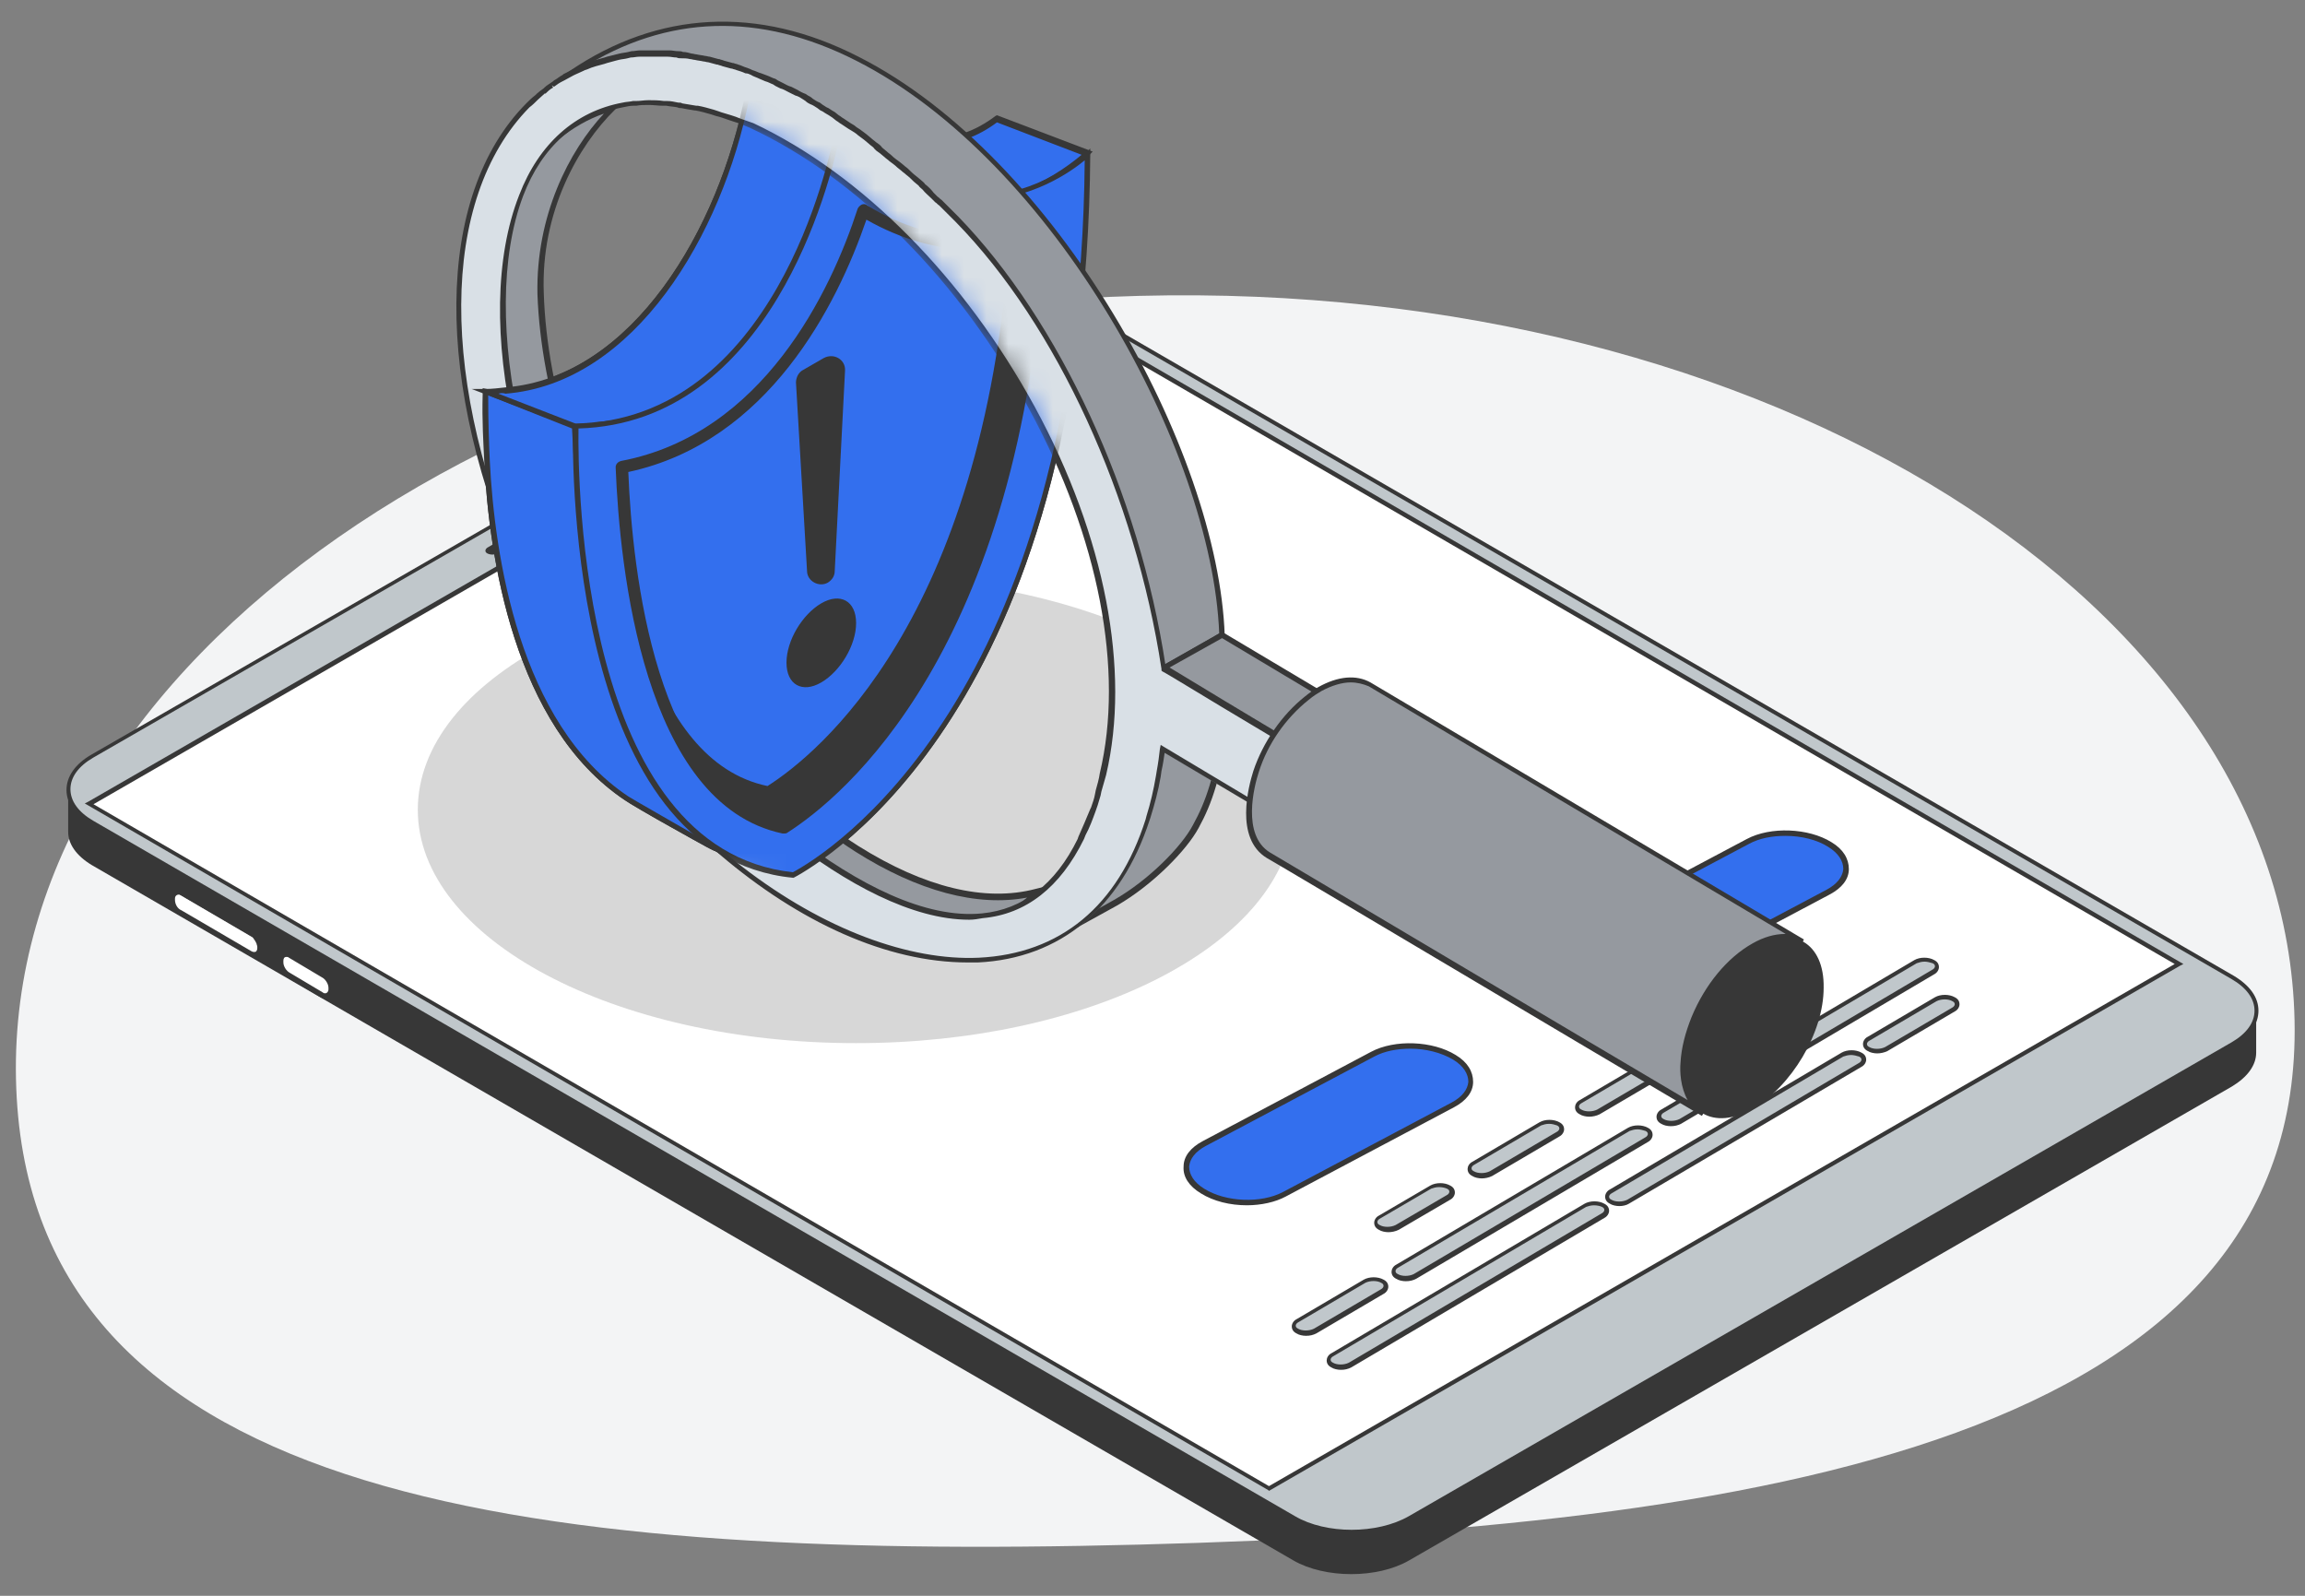 <svg width="104" height="72" viewBox="0 0 104 72" fill="none" xmlns="http://www.w3.org/2000/svg">
<rect x="0" y="0" width="104" height="72" fill="#808080" stroke="none"/>
<path d="M103.529 46.046C103.927 64.831 79.79 68.963 51.4 69.691C23.011 70.418 1.119 67.465 0.721 48.679C0.323 29.894 23.014 14.077 51.404 13.349C79.794 12.622 103.131 27.261 103.529 46.046Z" fill="#F3F4F5"/>
<path d="M101.797 45.602C101.797 46.137 101.44 46.708 100.691 47.136L63.572 68.515C62.109 69.336 59.789 69.336 58.361 68.515L4.147 37.143C3.433 36.715 3.076 36.179 3.076 35.644V37.535C3.076 38.071 3.433 38.606 4.147 39.035L58.361 70.407C59.789 71.228 62.145 71.228 63.572 70.407L100.691 49.028C101.405 48.6 101.797 48.064 101.797 47.493V45.602Z" fill="#373737"/>
<path d="M100.724 44.102L46.51 12.73C45.082 11.873 42.726 11.873 41.299 12.73L4.18 34.109C2.717 34.93 2.717 36.286 4.144 37.143L58.359 68.515C59.787 69.372 62.142 69.372 63.57 68.515L100.689 47.136C102.152 46.315 102.188 44.959 100.724 44.102Z" fill="#C0C7CB"/>
<path d="M60.998 69.228C60.034 69.228 59.071 69.014 58.321 68.586L4.106 37.214C3.393 36.785 3 36.25 3 35.643C3 35.036 3.393 34.465 4.142 34.037L41.261 12.658C42.724 11.802 45.115 11.802 46.579 12.658L100.794 44.031C101.507 44.459 101.9 44.994 101.9 45.601C101.9 46.208 101.507 46.779 100.758 47.207L63.639 68.586C62.925 69.014 61.962 69.228 60.998 69.228ZM43.902 12.194C42.974 12.194 42.046 12.408 41.332 12.801L4.213 34.18C3.535 34.572 3.178 35.072 3.178 35.607C3.178 36.143 3.535 36.642 4.213 37.035L58.428 68.407C59.82 69.228 62.14 69.228 63.568 68.407L100.686 47.029C101.365 46.636 101.722 46.136 101.722 45.601C101.722 45.066 101.365 44.566 100.686 44.173L46.472 12.801C45.758 12.408 44.83 12.194 43.902 12.194Z" fill="#373737"/>
<path d="M98.335 43.496L57.255 67.159L4.004 36.286L45.084 12.623L98.335 43.496Z" fill="white"/>
<path d="M57.255 67.266L57.219 67.23L3.825 36.25L3.968 36.179L45.084 12.48L45.12 12.516L98.514 43.495L98.371 43.567L57.255 67.266ZM4.218 36.286L57.255 67.052L98.121 43.495L45.084 12.73L4.218 36.286Z" fill="#373737"/>
<path d="M26.882 21.867L22.028 24.686C21.885 24.758 21.849 24.901 21.992 24.972C22.135 25.043 22.349 25.043 22.492 24.936L27.346 22.117C27.489 22.045 27.524 21.902 27.382 21.831C27.274 21.795 27.025 21.795 26.882 21.867Z" fill="#373737"/>
<path d="M11.357 42.247L8.181 40.391C8.038 40.319 7.895 40.391 7.895 40.534V40.605C7.895 40.783 8.002 40.998 8.181 41.069L11.357 42.925C11.5 42.996 11.643 42.925 11.643 42.782V42.711C11.643 42.532 11.5 42.318 11.357 42.247Z" fill="white"/>
<path d="M11.787 42.461C11.751 42.389 11.751 42.354 11.68 42.282C11.644 42.211 11.573 42.175 11.537 42.14L8.361 40.284C8.289 40.248 8.218 40.248 8.182 40.248L7.968 40.355C8.004 40.319 8.075 40.319 8.147 40.391L11.323 42.247C11.395 42.282 11.43 42.318 11.466 42.389C11.502 42.425 11.537 42.497 11.573 42.568C11.573 42.604 11.609 42.675 11.609 42.711V42.782C11.609 42.853 11.573 42.925 11.537 42.961L11.751 42.853C11.787 42.818 11.823 42.746 11.823 42.675V42.604C11.823 42.532 11.823 42.497 11.787 42.461Z" fill="#373737"/>
<path d="M14.926 44.102C14.89 44.031 14.819 43.995 14.784 43.96L13.284 43.067C13.213 43.032 13.142 43.032 13.106 43.032L12.892 43.139C12.928 43.103 12.999 43.103 13.07 43.175L14.569 44.067C14.641 44.102 14.676 44.138 14.712 44.209C14.748 44.245 14.784 44.317 14.819 44.388C14.819 44.424 14.855 44.495 14.855 44.531V44.602C14.855 44.673 14.819 44.745 14.784 44.781L14.998 44.673C15.033 44.638 15.069 44.566 15.069 44.495V44.424C15.069 44.388 15.069 44.317 15.033 44.281C14.998 44.245 14.962 44.174 14.926 44.102Z" fill="#373737"/>
<path d="M14.677 44.923C14.605 44.923 14.57 44.923 14.498 44.888L12.999 43.995C12.821 43.888 12.678 43.638 12.678 43.46V43.389C12.678 43.174 12.785 43.103 12.928 43.103C12.999 43.103 13.035 43.103 13.107 43.139L14.605 44.031C14.784 44.138 14.927 44.388 14.927 44.566V44.638C14.927 44.852 14.82 44.923 14.677 44.923Z" fill="white"/>
<path d="M12.928 43.175C12.964 43.175 13 43.175 13.036 43.21L14.534 44.102C14.677 44.174 14.82 44.388 14.82 44.566V44.638C14.82 44.745 14.749 44.816 14.677 44.816C14.642 44.816 14.606 44.816 14.57 44.781L13.071 43.888C12.928 43.817 12.786 43.603 12.786 43.424V43.353C12.786 43.246 12.821 43.175 12.928 43.175ZM12.928 42.996C12.75 42.996 12.607 43.139 12.607 43.389V43.46C12.607 43.71 12.75 43.96 12.964 44.102L14.463 44.995C14.534 45.031 14.606 45.066 14.677 45.066C14.891 45.066 14.998 44.923 14.998 44.674V44.602C14.998 44.352 14.856 44.102 14.642 43.96L13.143 43.068C13.071 42.996 13 42.996 12.928 42.996Z" fill="#373737"/>
<path opacity="0.2" d="M38.624 26.007C49.545 26.007 58.397 30.718 58.397 36.536C58.397 36.75 58.361 36.929 58.325 37.143C57.718 42.675 49.153 47.065 38.624 47.065C27.702 47.065 18.851 42.354 18.851 36.536C18.851 30.683 27.702 26.007 38.624 26.007Z" fill="#373737"/>
<path d="M74.278 51.455L63.821 57.629C63.607 57.772 63.25 57.772 63.036 57.629C62.822 57.486 62.822 57.272 63.036 57.165L73.493 50.991C73.707 50.848 74.064 50.848 74.278 50.991C74.492 51.098 74.492 51.312 74.278 51.455Z" fill="#C0C7CB"/>
<path d="M63.428 57.807C63.286 57.807 63.107 57.772 63 57.7C62.857 57.629 62.786 57.522 62.786 57.379C62.786 57.272 62.857 57.129 63 57.058L73.458 50.883C73.707 50.741 74.1 50.741 74.35 50.883C74.493 50.955 74.564 51.062 74.564 51.205C74.564 51.312 74.493 51.455 74.35 51.526L63.892 57.7C63.75 57.772 63.607 57.807 63.428 57.807ZM73.886 50.955C73.743 50.955 73.636 50.99 73.529 51.026L63.072 57.201C63 57.236 62.965 57.308 62.965 57.343C62.965 57.415 63 57.451 63.072 57.486C63.25 57.593 63.571 57.593 63.785 57.486L74.243 51.312C74.314 51.276 74.35 51.205 74.35 51.169C74.35 51.098 74.314 51.062 74.243 51.026C74.136 50.99 73.993 50.955 73.886 50.955Z" fill="#373737"/>
<path d="M58.536 59.592L61.57 57.808C61.784 57.665 62.141 57.665 62.355 57.808C62.57 57.95 62.57 58.165 62.355 58.272L59.322 60.056C59.108 60.199 58.751 60.199 58.536 60.056C58.322 59.949 58.322 59.735 58.536 59.592Z" fill="#C0C7CB"/>
<path d="M58.927 60.27C58.785 60.27 58.606 60.235 58.499 60.163C58.356 60.092 58.285 59.985 58.285 59.842C58.285 59.735 58.356 59.592 58.499 59.521L61.533 57.736C61.782 57.594 62.175 57.594 62.425 57.736C62.568 57.808 62.639 57.915 62.639 58.058C62.639 58.165 62.568 58.307 62.425 58.379L59.391 60.163C59.248 60.235 59.106 60.27 58.927 60.27ZM58.57 59.664C58.499 59.7 58.463 59.771 58.463 59.807C58.463 59.878 58.499 59.914 58.57 59.949C58.749 60.056 59.07 60.056 59.284 59.949L62.318 58.165C62.389 58.129 62.425 58.058 62.425 58.022C62.425 57.951 62.389 57.915 62.318 57.879C62.139 57.772 61.818 57.772 61.604 57.879L58.57 59.664Z" fill="#373737"/>
<path d="M74.992 50.17L86.413 43.424C86.627 43.281 86.984 43.281 87.198 43.424C87.412 43.567 87.412 43.781 87.198 43.888L75.777 50.634C75.563 50.776 75.206 50.776 74.992 50.634C74.777 50.491 74.777 50.277 74.992 50.17Z" fill="#C0C7CB"/>
<path d="M75.383 50.812C75.241 50.812 75.062 50.776 74.955 50.705C74.812 50.633 74.741 50.526 74.741 50.384C74.741 50.276 74.812 50.134 74.955 50.062L86.376 43.317C86.626 43.174 87.019 43.174 87.269 43.317C87.411 43.388 87.483 43.495 87.483 43.638C87.483 43.745 87.411 43.888 87.269 43.959L75.847 50.705C75.705 50.776 75.562 50.812 75.383 50.812ZM86.84 43.388C86.698 43.388 86.59 43.424 86.483 43.459L75.062 50.205C74.991 50.241 74.955 50.312 74.955 50.348C74.955 50.419 74.991 50.455 75.062 50.491C75.241 50.598 75.562 50.598 75.776 50.491L87.197 43.745C87.269 43.709 87.304 43.638 87.304 43.602C87.304 43.531 87.269 43.495 87.197 43.459C87.09 43.424 86.947 43.388 86.84 43.388Z" fill="#373737"/>
<path d="M83.916 48.064L73.458 54.238C73.244 54.381 72.887 54.381 72.673 54.238C72.459 54.096 72.459 53.881 72.673 53.774L83.131 47.6C83.345 47.457 83.702 47.457 83.916 47.6C84.13 47.742 84.13 47.957 83.916 48.064Z" fill="#C0C7CB"/>
<path d="M73.065 54.417C72.922 54.417 72.744 54.381 72.637 54.31C72.494 54.238 72.423 54.131 72.423 53.989C72.423 53.882 72.494 53.739 72.637 53.667L83.094 47.493C83.344 47.35 83.737 47.35 83.987 47.493C84.129 47.564 84.201 47.671 84.201 47.814C84.201 47.921 84.129 48.064 83.987 48.135L73.494 54.31C73.386 54.381 73.208 54.417 73.065 54.417ZM83.523 47.6C83.38 47.6 83.273 47.636 83.166 47.671L72.708 53.846C72.637 53.882 72.601 53.953 72.601 53.989C72.601 54.06 72.637 54.096 72.708 54.131C72.887 54.238 73.208 54.238 73.422 54.131L83.88 47.957C83.951 47.921 83.987 47.85 83.987 47.814C83.987 47.743 83.951 47.707 83.88 47.671C83.773 47.636 83.63 47.6 83.523 47.6Z" fill="#373737"/>
<path d="M84.308 46.886L87.342 45.101C87.556 44.958 87.913 44.958 88.127 45.101C88.341 45.244 88.341 45.458 88.127 45.565L85.094 47.349C84.879 47.492 84.522 47.492 84.308 47.349C84.058 47.207 84.058 46.993 84.308 46.886Z" fill="#C0C7CB"/>
<path d="M84.699 47.528C84.557 47.528 84.378 47.492 84.271 47.421C84.128 47.349 84.057 47.242 84.057 47.1C84.057 46.992 84.128 46.85 84.271 46.778L87.305 44.994C87.555 44.851 87.947 44.851 88.197 44.994C88.34 45.065 88.411 45.172 88.411 45.315C88.411 45.422 88.34 45.565 88.197 45.636L85.163 47.421C85.021 47.492 84.842 47.528 84.699 47.528ZM84.343 46.957C84.271 46.992 84.236 47.064 84.236 47.1C84.236 47.171 84.271 47.207 84.343 47.242C84.521 47.349 84.842 47.349 85.056 47.242L88.09 45.458C88.162 45.422 88.197 45.351 88.197 45.315C88.197 45.244 88.162 45.208 88.09 45.172C87.912 45.065 87.59 45.065 87.376 45.172L84.343 46.957Z" fill="#373737"/>
<path d="M60.11 61.127L71.531 54.382C71.745 54.239 72.102 54.239 72.316 54.382C72.53 54.524 72.53 54.738 72.316 54.846L60.895 61.591C60.681 61.734 60.324 61.734 60.11 61.591C59.895 61.484 59.895 61.27 60.11 61.127Z" fill="#C0C7CB"/>
<path d="M60.501 61.805C60.359 61.805 60.18 61.77 60.073 61.698C59.93 61.627 59.859 61.52 59.859 61.377C59.859 61.27 59.93 61.127 60.073 61.056L71.494 54.31C71.744 54.167 72.137 54.167 72.386 54.31C72.529 54.382 72.601 54.489 72.601 54.631C72.601 54.739 72.529 54.881 72.386 54.953L60.965 61.698C60.822 61.77 60.68 61.805 60.501 61.805ZM71.922 54.382C71.78 54.382 71.673 54.417 71.566 54.453L60.144 61.199C60.073 61.234 60.037 61.306 60.037 61.341C60.037 61.413 60.073 61.448 60.144 61.484C60.323 61.591 60.644 61.591 60.858 61.484L72.279 54.739C72.351 54.703 72.386 54.631 72.386 54.596C72.386 54.524 72.351 54.489 72.279 54.453C72.208 54.417 72.065 54.382 71.922 54.382Z" fill="#373737"/>
<path d="M57.971 53.882L65.573 49.849C66.608 49.313 66.644 48.349 65.645 47.707C64.645 47.065 62.968 47.029 61.933 47.564L54.331 51.597C53.296 52.133 53.26 53.096 54.259 53.739C55.259 54.346 56.9 54.417 57.971 53.882Z" fill="#336FEE"/>
<path d="M56.258 54.381C55.508 54.381 54.759 54.203 54.188 53.846C53.653 53.525 53.367 53.096 53.403 52.633C53.403 52.169 53.724 51.776 54.259 51.49L61.861 47.457C62.932 46.886 64.645 46.958 65.68 47.6C66.216 47.921 66.466 48.35 66.466 48.813C66.466 49.278 66.144 49.67 65.609 49.956L58.007 53.989C57.543 54.239 56.9 54.381 56.258 54.381ZM63.646 47.315C63.039 47.315 62.468 47.422 62.004 47.671L54.402 51.705C53.938 51.954 53.688 52.276 53.653 52.633C53.653 52.989 53.867 53.346 54.331 53.632C55.294 54.239 56.9 54.31 57.9 53.775L65.502 49.742C65.966 49.492 66.216 49.17 66.251 48.813C66.251 48.457 66.037 48.1 65.573 47.814C65.038 47.493 64.324 47.315 63.646 47.315Z" fill="#373737"/>
<path d="M74.888 44.28L82.491 40.247C83.526 39.712 83.561 38.748 82.562 38.105C81.563 37.463 79.885 37.427 78.85 37.963L71.248 41.996C70.213 42.531 70.177 43.495 71.177 44.137C72.176 44.78 73.853 44.815 74.888 44.28Z" fill="#336FEE"/>
<path d="M73.212 44.779C72.462 44.779 71.713 44.601 71.142 44.244C70.606 43.923 70.321 43.495 70.356 43.031C70.356 42.567 70.678 42.174 71.213 41.889L78.815 37.855C79.886 37.284 81.599 37.356 82.634 37.998C83.169 38.319 83.419 38.748 83.419 39.212C83.419 39.676 83.098 40.068 82.563 40.354L74.96 44.387C74.461 44.637 73.818 44.779 73.212 44.779ZM80.564 37.713C79.957 37.713 79.386 37.82 78.922 38.07L71.32 42.103C70.856 42.352 70.606 42.674 70.57 43.031C70.57 43.388 70.785 43.745 71.249 44.03C72.212 44.637 73.818 44.708 74.818 44.173L82.42 40.14C82.884 39.89 83.134 39.569 83.169 39.212C83.169 38.855 82.955 38.498 82.491 38.212C81.992 37.891 81.278 37.713 80.564 37.713Z" fill="#373737"/>
<path d="M71.28 49.706L74.314 47.921C74.528 47.779 74.885 47.779 75.099 47.921C75.313 48.064 75.313 48.278 75.099 48.385L72.065 50.17C71.851 50.313 71.494 50.313 71.28 50.17C71.066 50.063 71.066 49.849 71.28 49.706Z" fill="#C0C7CB"/>
<path d="M71.707 50.384C71.565 50.384 71.386 50.348 71.279 50.277C71.136 50.206 71.065 50.099 71.065 49.956C71.065 49.849 71.136 49.706 71.279 49.635L74.313 47.85C74.563 47.707 74.955 47.707 75.205 47.85C75.348 47.921 75.419 48.028 75.419 48.171C75.419 48.278 75.348 48.421 75.205 48.492L72.171 50.277C72.029 50.348 71.85 50.384 71.707 50.384ZM71.351 49.777C71.279 49.813 71.243 49.884 71.243 49.92C71.243 49.992 71.279 50.027 71.351 50.063C71.529 50.17 71.85 50.17 72.064 50.063L75.098 48.278C75.169 48.243 75.205 48.171 75.205 48.136C75.205 48.064 75.169 48.028 75.098 47.993C74.92 47.886 74.599 47.886 74.384 47.993L71.351 49.777Z" fill="#373737"/>
<path d="M62.253 54.917L64.573 53.56C64.787 53.418 65.144 53.418 65.358 53.56C65.572 53.703 65.572 53.917 65.358 54.024L63.038 55.381C62.824 55.523 62.467 55.523 62.253 55.381C62.003 55.274 62.003 55.059 62.253 54.917Z" fill="#C0C7CB"/>
<path d="M62.645 55.595C62.503 55.595 62.324 55.559 62.217 55.488C62.074 55.416 62.003 55.309 62.003 55.166C62.003 55.059 62.074 54.916 62.217 54.845L64.537 53.489C64.787 53.346 65.179 53.346 65.429 53.489C65.572 53.56 65.643 53.667 65.643 53.81C65.643 53.917 65.572 54.06 65.429 54.131L63.109 55.488C62.967 55.559 62.788 55.595 62.645 55.595ZM64.93 53.56C64.787 53.56 64.68 53.596 64.573 53.632L62.253 54.988C62.181 55.024 62.146 55.095 62.146 55.131C62.146 55.202 62.181 55.238 62.253 55.273C62.431 55.38 62.752 55.38 62.967 55.273L65.287 53.917C65.358 53.882 65.394 53.81 65.394 53.774C65.394 53.703 65.358 53.667 65.287 53.632C65.215 53.596 65.072 53.56 64.93 53.56Z" fill="#373737"/>
<path d="M66.466 52.525L69.5 50.741C69.714 50.598 70.071 50.598 70.285 50.741C70.499 50.884 70.499 51.098 70.285 51.205L67.251 52.989C67.037 53.132 66.68 53.132 66.466 52.989C66.216 52.847 66.216 52.668 66.466 52.525Z" fill="#C0C7CB"/>
<path d="M66.859 53.168C66.716 53.168 66.538 53.133 66.431 53.061C66.288 52.99 66.217 52.883 66.217 52.74C66.217 52.633 66.288 52.49 66.431 52.419L69.464 50.634C69.714 50.491 70.107 50.491 70.357 50.634C70.499 50.706 70.571 50.813 70.571 50.955C70.571 51.062 70.499 51.205 70.357 51.277L67.323 53.061C67.18 53.133 67.002 53.168 66.859 53.168ZM69.893 50.706C69.75 50.706 69.643 50.741 69.536 50.777L66.502 52.562C66.431 52.597 66.395 52.669 66.395 52.704C66.395 52.776 66.431 52.811 66.502 52.847C66.68 52.954 67.002 52.954 67.216 52.847L70.25 51.062C70.321 51.027 70.357 50.955 70.357 50.92C70.357 50.848 70.321 50.813 70.25 50.777C70.143 50.741 70.035 50.706 69.893 50.706Z" fill="#373737"/>
<path d="M75.921 47.1L78.955 45.316C79.169 45.173 79.526 45.173 79.74 45.316C79.954 45.459 79.954 45.673 79.74 45.78L76.706 47.564C76.492 47.707 76.135 47.707 75.921 47.564C75.707 47.457 75.707 47.243 75.921 47.1Z" fill="#C0C7CB"/>
<path d="M76.311 47.778C76.169 47.778 75.99 47.743 75.883 47.671C75.74 47.6 75.669 47.493 75.669 47.35C75.669 47.243 75.74 47.1 75.883 47.029L78.917 45.244C79.167 45.102 79.559 45.102 79.809 45.244C79.952 45.316 80.023 45.423 80.023 45.566C80.023 45.673 79.952 45.815 79.809 45.887L76.775 47.671C76.633 47.743 76.454 47.778 76.311 47.778ZM75.955 47.172C75.883 47.207 75.847 47.279 75.847 47.314C75.847 47.386 75.883 47.421 75.955 47.457C76.133 47.564 76.454 47.564 76.668 47.457L79.702 45.673C79.773 45.637 79.809 45.566 79.809 45.53C79.809 45.458 79.773 45.423 79.702 45.387C79.524 45.28 79.203 45.28 78.988 45.387L75.955 47.172Z" fill="#373737"/>
<path d="M34.488 4.914C40.734 7.02 43.161 6.805 45.017 5.413L49.086 6.984L49.05 7.02C47.265 8.554 44.731 9.803 41.983 8.84C39.842 8.055 37.165 6.341 37.165 6.341C37.379 6.413 34.203 4.807 34.488 4.914Z" fill="#336FEE"/>
<path d="M43.912 9.232C43.27 9.232 42.592 9.125 41.914 8.876C39.772 8.126 37.095 6.377 37.06 6.341C36.988 6.306 36.703 6.163 36.382 6.02C35.132 5.378 34.633 5.128 34.454 4.985C34.347 4.914 34.347 4.878 34.383 4.807L34.419 4.7L34.526 4.735C40.914 6.913 43.163 6.556 44.912 5.235L44.983 5.199L49.302 6.841L49.123 7.02C48.053 7.983 46.161 9.232 43.912 9.232ZM37.167 6.163C37.202 6.163 39.843 7.912 41.985 8.661C44.876 9.696 47.481 8.09 48.802 6.984L44.983 5.521C43.306 6.77 41.164 7.127 35.739 5.449C35.989 5.592 36.274 5.735 36.489 5.842C36.846 6.02 37.06 6.092 37.167 6.163Z" fill="#373737"/>
<path d="M21.991 20.796C21.955 19.94 21.884 18.976 21.919 17.763C21.919 17.727 21.919 17.691 21.919 17.655L25.988 19.226C25.988 19.262 25.988 19.297 25.988 19.333C26.309 25.722 26.916 33.681 32.377 38.285C32.627 38.499 28.593 36.179 28.308 36.001C23.989 33.145 22.276 26.864 21.991 20.796Z" fill="#336FEE"/>
<path d="M32.377 38.428C32.234 38.428 31.877 38.214 30.343 37.357C29.379 36.822 28.344 36.215 28.201 36.108C23.169 32.753 22.062 25.079 21.848 20.797C21.812 20.011 21.741 19.012 21.777 17.763V17.513L21.955 17.549L26.095 19.155V19.333C26.381 24.972 26.845 33.467 32.448 38.214L32.52 38.285L32.448 38.392C32.448 38.392 32.413 38.428 32.377 38.428ZM22.026 17.834C22.026 19.048 22.062 20.011 22.098 20.797C22.312 25.044 23.419 32.646 28.344 35.929C28.558 36.072 30.45 37.143 31.556 37.785C26.524 32.896 26.095 24.794 25.81 19.369V19.333L22.026 17.834Z" fill="#373737"/>
<path d="M21.882 17.656C22.203 17.656 22.489 17.62 22.775 17.584C28.45 17.156 32.483 10.482 33.696 4.236L37.765 5.913C37.765 5.949 35.73 18.619 26.843 19.155C26.558 19.155 26.237 19.19 25.951 19.226L21.882 17.656Z" fill="#336FEE"/>
<path d="M25.95 19.333L21.274 17.549H21.917C22.202 17.549 22.488 17.513 22.809 17.477C28.555 17.013 32.446 10.303 33.623 4.236L33.659 4.093L37.978 5.878V5.985C37.907 6.52 35.765 18.762 26.949 19.333C26.842 19.333 26.735 19.333 26.628 19.369C26.343 19.298 26.164 19.333 25.95 19.333ZM22.488 17.763L25.986 19.119C26.164 19.119 26.343 19.084 26.521 19.084C26.628 19.084 26.735 19.084 26.842 19.048C35.194 18.548 37.407 7.234 37.657 6.021L33.802 4.45C32.589 10.589 28.627 17.299 22.809 17.763C22.702 17.727 22.595 17.727 22.488 17.763Z" fill="#373737"/>
<path d="M37.806 5.913C37.699 6.555 35.307 19.047 25.992 19.225C25.956 20.189 25.635 38.463 35.807 39.498C36.449 39.141 48.941 32.574 49.084 6.983C48.977 7.09 47.05 8.946 44.087 8.946C42.231 8.911 40.054 8.233 37.806 5.913Z" fill="#336FEE"/>
<path d="M35.808 39.605H35.772C25.779 38.605 25.814 21.188 25.85 19.225V19.118H25.957C34.916 18.94 37.414 7.269 37.664 5.912L37.699 5.698L37.878 5.877C39.841 7.84 41.875 8.839 44.017 8.839H44.052C46.908 8.803 48.764 7.09 48.978 6.912L49.192 6.698V6.983C49.014 31.895 37.2 38.855 35.808 39.605ZM26.1 19.332C26.064 21.759 26.207 38.32 35.772 39.355C37.235 38.57 48.728 31.61 48.942 7.233C48.335 7.733 46.551 9.018 44.052 9.053H44.017C41.875 9.053 39.805 8.09 37.878 6.198C37.45 8.268 34.773 19.082 26.1 19.332Z" fill="#373737"/>
<path d="M34.628 35.465C36.876 34.038 44.336 28.006 45.549 10.838C46.013 10.767 46.441 10.66 46.834 10.517C45.799 29.255 37.733 35.786 35.306 37.321C31.951 36.607 30.131 33.11 29.131 29.398C30.202 32.36 31.88 34.894 34.628 35.465Z" fill="#373737"/>
<path d="M35.379 37.607C35.343 37.607 35.343 37.607 35.307 37.607C29.026 36.286 27.955 25.615 27.777 21.082C27.777 20.939 27.884 20.832 28.026 20.796C34.415 19.583 37.485 13.159 38.698 9.411C38.734 9.339 38.805 9.268 38.877 9.232C38.948 9.197 39.055 9.197 39.126 9.268C40.697 10.232 42.339 10.696 44.016 10.696H44.087C45.015 10.696 45.908 10.553 46.8 10.268C46.907 10.232 46.978 10.268 47.05 10.303C47.121 10.374 47.157 10.446 47.157 10.553C46.122 29.398 37.984 36.001 35.522 37.571C35.486 37.607 35.414 37.607 35.379 37.607ZM28.348 21.296C28.526 25.793 29.597 35.679 35.307 37C37.806 35.358 45.444 28.898 46.55 10.91C45.729 11.124 44.908 11.267 44.052 11.267H43.98C42.303 11.267 40.661 10.803 39.091 9.911C37.77 13.765 34.665 19.94 28.348 21.296Z" fill="#373737"/>
<path d="M37.34 26.293C37.519 26.185 37.662 26.007 37.662 25.757L38.126 16.727C38.161 16.228 37.626 15.906 37.162 16.156L36.234 16.692C36.02 16.799 35.913 17.049 35.913 17.263L36.413 25.757C36.413 26.221 36.948 26.507 37.34 26.293Z" fill="#373737"/>
<path d="M38.626 28.113C38.626 29.112 37.912 30.29 37.055 30.79C36.199 31.289 35.485 30.897 35.485 29.897C35.485 28.898 36.199 27.72 37.055 27.221C37.912 26.721 38.626 27.113 38.626 28.113Z" fill="#373737"/>
<path d="M21.75 14.764C22.035 23.758 28.459 35.001 36.026 39.819C40.487 42.674 44.378 42.638 46.769 40.283C44.556 40.854 41.736 40.283 38.667 38.32C31.101 33.502 24.676 22.259 24.391 13.265C24.284 9.553 25.997 6.483 27.639 4.877C24.391 5.698 21.571 9.41 21.75 14.764Z" fill="#95999F"/>
<path d="M42.416 42.139C40.489 42.139 38.276 41.389 35.956 39.926C28.354 35.072 21.929 23.793 21.644 14.764C21.465 8.982 24.606 5.519 27.64 4.734L28.068 4.627L27.747 4.948C26.105 6.555 24.392 9.553 24.535 13.229C24.82 22.187 31.209 33.394 38.74 38.177C41.702 40.033 44.45 40.711 46.734 40.104L47.163 39.997L46.842 40.318C45.664 41.532 44.165 42.139 42.416 42.139ZM27.247 5.127C24.463 6.091 21.715 9.41 21.893 14.764C22.179 23.722 28.568 34.929 36.099 39.712C40.203 42.317 43.915 42.567 46.342 40.497C44.093 40.925 41.416 40.211 38.597 38.427C30.995 33.573 24.57 22.294 24.249 13.264C24.178 9.731 25.677 6.804 27.247 5.127Z" fill="#373737"/>
<path d="M47.548 42.282L50.332 40.712C51.903 39.82 53.437 38.249 53.973 37.285C54.579 36.143 55.008 34.93 55.329 32.36L52.152 33.609C52.152 33.609 49.69 40.426 47.548 42.282Z" fill="#95999F"/>
<path d="M47.62 42.389L47.477 42.175C49.547 40.39 52.01 33.609 52.046 33.538L52.081 33.502L55.508 32.146L55.472 32.36C55.115 35.037 54.687 36.25 54.08 37.357C53.545 38.356 52.01 39.926 50.404 40.854L47.62 42.389ZM52.26 33.681C52.046 34.287 50.118 39.462 48.227 41.747L50.261 40.605C51.831 39.712 53.331 38.178 53.83 37.214C54.401 36.179 54.83 35.001 55.151 32.538L52.26 33.681Z" fill="#373737"/>
<path d="M51.262 30.825C49.941 17.049 38.663 1.737 25.743 3.272C39.448 -6.115 54.688 16.62 55.081 28.648C54.867 28.791 51.297 30.825 51.262 30.825Z" fill="#95999F"/>
<path d="M51.191 31.039V30.861C50.334 22.081 45.587 12.98 39.056 7.733C34.88 4.378 30.311 2.879 25.814 3.414L25.315 3.486L25.707 3.2C29.705 0.488 34.202 0.238 38.734 2.558C47.693 7.091 54.974 20.332 55.259 28.684V28.755L55.188 28.791C55.045 28.862 53.903 29.54 52.868 30.111C52.047 30.575 51.333 30.968 51.333 31.004L51.191 31.039ZM27.563 3.058C31.525 3.058 35.486 4.592 39.163 7.555C45.694 12.801 50.441 21.831 51.369 30.647C51.619 30.504 52.154 30.183 52.761 29.861C53.689 29.326 54.724 28.755 55.01 28.577C54.688 20.296 47.514 7.233 38.627 2.736C34.273 0.523 30.097 0.666 26.242 3.093C26.706 3.058 27.135 3.058 27.563 3.058Z" fill="#373737"/>
<path d="M55.142 28.649L61.245 32.29L58.568 33.789L52.465 30.148L55.142 28.649Z" fill="#95999F"/>
<path d="M58.566 33.932L52.248 30.149L55.139 28.507L61.492 32.29L58.566 33.932ZM52.712 30.149L58.566 33.646L60.993 32.29L55.139 28.792L52.712 30.149Z" fill="#373737"/>
<path d="M52.547 30.147C51.369 22.366 47.764 14.586 43.232 9.91C42.982 9.661 42.732 9.411 42.482 9.161C42.411 9.089 42.304 8.982 42.232 8.911C42.054 8.768 41.911 8.59 41.733 8.447C41.626 8.34 41.518 8.269 41.411 8.162C41.269 8.019 41.126 7.876 40.983 7.769C40.876 7.662 40.769 7.59 40.662 7.483C40.519 7.376 40.376 7.234 40.233 7.126C40.127 7.019 40.019 6.948 39.912 6.877C39.77 6.77 39.627 6.662 39.52 6.555C39.413 6.484 39.306 6.377 39.199 6.306C39.056 6.198 38.949 6.091 38.806 6.02C38.699 5.949 38.592 5.877 38.485 5.806C38.342 5.699 38.235 5.627 38.092 5.52C37.985 5.449 37.878 5.378 37.771 5.306C37.628 5.235 37.521 5.128 37.378 5.056C37.271 4.985 37.164 4.914 37.057 4.878C36.914 4.807 36.807 4.735 36.664 4.628C36.557 4.557 36.45 4.521 36.343 4.45C36.2 4.378 36.093 4.307 35.951 4.235C35.843 4.2 35.736 4.128 35.665 4.093C35.522 4.021 35.415 3.95 35.273 3.914C35.165 3.879 35.094 3.807 34.987 3.772C34.844 3.7 34.737 3.664 34.594 3.593C34.487 3.557 34.416 3.522 34.309 3.486C34.166 3.415 34.059 3.379 33.916 3.343C33.845 3.308 33.738 3.272 33.666 3.236C33.524 3.2 33.416 3.129 33.274 3.093C33.202 3.058 33.095 3.022 33.024 3.022C32.881 2.986 32.774 2.951 32.631 2.915C32.56 2.879 32.489 2.879 32.382 2.844C32.239 2.808 32.132 2.772 31.989 2.736C31.918 2.736 31.846 2.701 31.775 2.701C31.632 2.665 31.525 2.665 31.382 2.629C31.311 2.629 31.239 2.594 31.168 2.594C31.025 2.558 30.918 2.558 30.775 2.522C30.704 2.522 30.633 2.522 30.561 2.487C30.419 2.487 30.311 2.451 30.169 2.451C30.097 2.451 30.026 2.451 29.99 2.451C29.847 2.451 29.74 2.451 29.598 2.451C29.526 2.451 29.491 2.451 29.419 2.451C29.276 2.451 29.169 2.451 29.026 2.451C28.991 2.451 28.919 2.451 28.884 2.451C28.741 2.451 28.634 2.487 28.491 2.487C28.456 2.487 28.384 2.487 28.348 2.522C28.206 2.558 28.099 2.558 27.956 2.594C27.92 2.594 27.884 2.594 27.813 2.629C27.67 2.665 27.563 2.701 27.42 2.736C27.385 2.736 27.349 2.772 27.313 2.772C27.171 2.808 27.064 2.844 26.921 2.879C26.885 2.879 26.849 2.915 26.814 2.915C26.671 2.951 26.564 3.022 26.421 3.058C26.385 3.058 26.35 3.093 26.35 3.093C26.207 3.165 26.1 3.2 25.957 3.272C25.921 3.272 25.921 3.308 25.886 3.308C25.743 3.379 25.636 3.45 25.493 3.522C25.457 3.522 25.457 3.557 25.422 3.557C25.279 3.629 25.172 3.7 25.029 3.807L24.993 3.843C24.851 3.914 24.744 4.021 24.601 4.128C24.601 4.128 24.565 4.128 24.565 4.164C24.422 4.271 24.315 4.378 24.208 4.485C24.208 4.485 24.208 4.485 24.172 4.485C24.066 4.592 23.923 4.699 23.816 4.842C20.068 8.661 19.354 16.727 23.673 26.328C30.668 42.496 47.8 49.42 51.797 37.071C51.797 37.036 51.833 37 51.833 36.928C52.012 36.357 52.154 35.751 52.297 35.108C52.297 35.037 52.333 34.965 52.333 34.894C52.404 34.573 52.44 34.252 52.476 33.895L57.115 36.679L59.185 34.287C59.185 34.18 53.047 30.468 52.547 30.147ZM28.456 30.397C21.496 21.189 20.247 6.163 28.134 4.735C28.277 4.699 28.42 4.699 28.598 4.664C28.634 4.664 28.705 4.664 28.741 4.664C28.919 4.664 29.098 4.628 29.276 4.628C29.312 4.628 29.312 4.628 29.348 4.628C29.562 4.628 29.74 4.628 29.954 4.664C29.99 4.664 30.062 4.664 30.097 4.664C30.276 4.664 30.419 4.699 30.597 4.735C30.668 4.735 30.704 4.735 30.775 4.771C30.989 4.807 31.204 4.842 31.418 4.878C31.453 4.878 31.453 4.878 31.489 4.878C31.703 4.914 31.953 4.985 32.203 5.056C32.274 5.092 32.346 5.092 32.417 5.128C32.596 5.199 32.774 5.235 32.988 5.306C33.06 5.342 33.131 5.342 33.202 5.378C33.452 5.485 33.702 5.556 33.988 5.663C44.231 10.481 52.19 25.151 49.799 34.93C49.727 35.18 49.656 35.429 49.585 35.679C49.585 35.751 49.549 35.786 49.549 35.858C49.477 36.072 49.442 36.25 49.37 36.429C49.37 36.465 49.335 36.5 49.335 36.536C49.156 37 49.014 37.428 48.799 37.821C44.374 46.815 33.095 36.5 28.456 30.397Z" fill="#D9E0E6"/>
<path d="M43.661 43.425C36.38 43.425 27.85 36.179 23.567 26.293C19.534 17.335 19.605 8.84 23.745 4.664C23.888 4.521 23.995 4.414 24.138 4.307C24.281 4.165 24.424 4.058 24.531 3.986L24.566 3.95C24.673 3.843 24.816 3.772 24.959 3.665L24.995 3.629C25.137 3.558 25.244 3.451 25.387 3.379L25.423 3.344C25.566 3.272 25.708 3.201 25.851 3.13L25.922 3.094C26.065 3.022 26.172 2.987 26.315 2.915L26.387 2.88C26.529 2.844 26.636 2.773 26.779 2.737L26.886 2.701C27.029 2.666 27.136 2.63 27.279 2.594L27.386 2.558C27.529 2.523 27.671 2.487 27.814 2.451L27.957 2.416C28.1 2.38 28.207 2.38 28.349 2.344L28.492 2.309C28.635 2.309 28.742 2.273 28.885 2.273C28.956 2.273 28.992 2.273 29.063 2.273C29.206 2.273 29.313 2.273 29.456 2.273C29.634 2.273 29.849 2.273 30.027 2.273C30.098 2.273 30.17 2.273 30.206 2.273C30.348 2.273 30.455 2.309 30.598 2.309C30.669 2.309 30.741 2.309 30.812 2.344C30.955 2.344 31.062 2.38 31.205 2.416C31.276 2.416 31.348 2.451 31.419 2.451C31.562 2.487 31.669 2.487 31.812 2.523C31.883 2.523 31.954 2.558 32.026 2.558C32.169 2.594 32.276 2.63 32.418 2.666H32.454C32.525 2.701 32.597 2.701 32.668 2.737C32.811 2.773 32.918 2.808 33.061 2.844H33.096C33.168 2.88 33.239 2.88 33.311 2.915C33.453 2.951 33.56 3.022 33.703 3.058C33.81 3.094 33.882 3.13 33.953 3.165C34.096 3.201 34.203 3.272 34.346 3.308C34.453 3.344 34.524 3.379 34.631 3.415C34.738 3.451 34.845 3.522 34.988 3.558L35.095 3.629C35.166 3.665 35.238 3.701 35.309 3.736C35.452 3.808 35.559 3.879 35.702 3.915L35.773 3.95C35.845 3.986 35.916 4.022 35.987 4.058C36.094 4.129 36.237 4.2 36.344 4.236L36.451 4.307C36.523 4.343 36.594 4.379 36.666 4.45C36.773 4.521 36.88 4.593 36.987 4.629L37.13 4.736C37.201 4.771 37.272 4.843 37.379 4.878C37.486 4.95 37.593 5.021 37.665 5.057L37.843 5.2C37.915 5.235 37.986 5.307 38.057 5.342C38.165 5.414 38.272 5.485 38.379 5.557L38.557 5.664C38.629 5.735 38.7 5.771 38.807 5.842C38.914 5.913 38.986 5.985 39.093 6.056L39.307 6.235C39.378 6.306 39.45 6.342 39.521 6.413C39.628 6.484 39.735 6.556 39.806 6.663L40.02 6.841C40.092 6.913 40.163 6.948 40.235 7.02C40.342 7.127 40.449 7.198 40.592 7.305L40.77 7.448C40.841 7.52 40.913 7.555 40.984 7.627C41.091 7.734 41.198 7.841 41.341 7.948L41.555 8.126C41.627 8.198 41.698 8.233 41.734 8.305C41.876 8.412 42.019 8.555 42.126 8.697L42.305 8.876C42.376 8.911 42.412 8.983 42.483 9.019C42.733 9.268 42.983 9.518 43.233 9.768C47.801 14.479 51.406 22.26 52.584 30.005C53.012 30.255 54.868 31.397 56.545 32.396C57.795 33.146 59.008 33.859 59.187 34.002H59.437L57.117 36.679L52.548 33.967C52.512 34.217 52.477 34.466 52.405 34.788L52.37 35.037C52.263 35.68 52.084 36.322 51.906 36.893L51.87 37C50.585 40.962 47.837 43.246 44.125 43.425C44.018 43.425 43.839 43.425 43.661 43.425ZM24.566 4.058L24.638 4.165C24.531 4.272 24.388 4.379 24.281 4.486C24.138 4.629 24.031 4.736 23.888 4.843C19.819 8.983 19.784 17.335 23.781 26.222C28.706 37.643 37.95 43.496 44.161 43.211C47.837 43.032 50.442 40.891 51.691 36.965L51.727 36.822C51.906 36.251 52.048 35.644 52.156 35.002L52.191 34.788C52.263 34.395 52.298 34.109 52.334 33.788L52.37 33.61L57.081 36.429L59.008 34.217C58.758 34.074 58.116 33.681 56.438 32.682C54.69 31.647 52.727 30.433 52.441 30.29L52.405 30.255V30.183C51.227 22.438 47.694 14.693 43.126 10.018C42.876 9.768 42.626 9.518 42.376 9.268C42.305 9.233 42.269 9.161 42.198 9.126L42.019 8.947C41.876 8.804 41.734 8.697 41.627 8.555C41.555 8.483 41.484 8.447 41.448 8.376L41.234 8.198C41.127 8.091 41.02 7.984 40.877 7.876C40.806 7.805 40.734 7.769 40.663 7.698L40.484 7.555C40.377 7.448 40.27 7.377 40.128 7.27C40.056 7.198 39.985 7.163 39.913 7.091L39.699 6.913C39.592 6.841 39.485 6.77 39.414 6.663C39.342 6.592 39.271 6.556 39.2 6.484L38.986 6.306C38.878 6.235 38.807 6.163 38.7 6.092C38.629 6.021 38.557 5.985 38.45 5.913L38.272 5.806C38.165 5.735 38.057 5.664 37.95 5.592C37.879 5.557 37.808 5.485 37.736 5.449L37.558 5.307C37.451 5.235 37.344 5.164 37.272 5.128C37.201 5.093 37.13 5.021 37.023 4.985L36.88 4.878C36.773 4.807 36.666 4.736 36.559 4.7C36.487 4.664 36.416 4.629 36.344 4.557L36.237 4.486C36.13 4.414 36.023 4.343 35.88 4.307C35.809 4.272 35.738 4.236 35.666 4.2L35.595 4.165C35.452 4.093 35.345 4.022 35.202 3.986C35.131 3.95 35.059 3.915 34.988 3.879L34.881 3.808C34.774 3.772 34.667 3.701 34.524 3.665C34.453 3.629 34.346 3.594 34.274 3.558C34.132 3.486 33.989 3.451 33.882 3.379C33.81 3.344 33.739 3.308 33.632 3.308C33.489 3.237 33.346 3.201 33.239 3.165C33.168 3.13 33.096 3.13 33.025 3.094H32.989C32.847 3.058 32.739 3.022 32.597 2.987C32.525 2.951 32.454 2.951 32.383 2.915H32.347C32.204 2.88 32.097 2.844 31.954 2.808C31.883 2.808 31.812 2.773 31.74 2.773C31.597 2.737 31.49 2.737 31.348 2.701C31.276 2.701 31.205 2.666 31.133 2.666C30.991 2.63 30.884 2.63 30.741 2.63C30.669 2.63 30.598 2.63 30.527 2.594C30.384 2.594 30.277 2.558 30.134 2.558C30.063 2.558 30.027 2.558 29.956 2.558C29.777 2.558 29.599 2.558 29.385 2.558C29.242 2.558 29.135 2.558 28.992 2.558C28.956 2.558 28.885 2.558 28.849 2.558C28.706 2.558 28.599 2.594 28.457 2.594L28.314 2.63C28.171 2.666 28.064 2.666 27.921 2.701L27.779 2.737C27.636 2.773 27.529 2.808 27.386 2.844L27.279 2.88C27.136 2.915 27.029 2.951 26.886 2.987L26.779 3.022C26.636 3.058 26.529 3.13 26.387 3.165L26.315 3.201C26.172 3.272 26.065 3.308 25.922 3.379L25.851 3.415C25.708 3.486 25.601 3.558 25.459 3.629L25.387 3.665C25.244 3.736 25.137 3.808 24.995 3.915L24.887 3.843L24.959 3.95C24.816 4.022 24.709 4.129 24.602 4.236L24.566 4.058ZM43.732 41.497C38.593 41.497 31.776 35.037 28.349 30.505C23.389 23.973 21.211 14.444 23.424 8.804C24.316 6.484 25.958 5.021 28.1 4.629C28.242 4.593 28.421 4.593 28.564 4.557H28.706C28.885 4.557 29.063 4.521 29.242 4.521H29.313C29.492 4.521 29.706 4.521 29.956 4.557H30.098C30.277 4.557 30.42 4.593 30.598 4.629C30.669 4.629 30.741 4.629 30.776 4.664C30.991 4.7 31.205 4.736 31.419 4.771H31.49C31.704 4.807 31.954 4.878 32.204 4.95L32.418 5.021C32.597 5.093 32.775 5.128 32.989 5.2L33.203 5.271C33.453 5.378 33.703 5.449 33.989 5.557C38.914 7.876 43.518 12.552 46.695 18.37C49.871 24.223 51.013 30.255 49.907 34.966C49.836 35.216 49.764 35.466 49.693 35.715L49.657 35.894C49.586 36.108 49.55 36.286 49.479 36.465L49.443 36.572C49.3 36.965 49.157 37.357 48.979 37.678L48.908 37.857C47.837 40.034 46.302 41.248 44.339 41.426C44.125 41.462 43.947 41.497 43.732 41.497ZM28.564 30.326C32.097 34.966 39.2 41.712 44.303 41.212C46.159 41.033 47.623 39.891 48.622 37.857L48.658 37.75C48.836 37.357 49.015 36.929 49.193 36.501L49.229 36.429C49.3 36.215 49.372 36.037 49.407 35.823L49.443 35.644C49.514 35.394 49.586 35.144 49.621 34.895C50.728 30.255 49.586 24.259 46.445 18.477C43.304 12.695 38.736 8.055 33.846 5.771C33.596 5.664 33.346 5.557 33.096 5.485L32.882 5.414C32.668 5.342 32.49 5.271 32.311 5.235L32.097 5.164C31.847 5.093 31.597 5.021 31.383 4.985H31.348C31.133 4.95 30.919 4.914 30.741 4.878C30.669 4.878 30.634 4.878 30.562 4.843C30.384 4.807 30.241 4.807 30.063 4.771H29.92C29.706 4.771 29.492 4.736 29.313 4.736H29.242C29.063 4.736 28.885 4.736 28.706 4.771H28.564C28.421 4.771 28.278 4.807 28.1 4.843C26.03 5.235 24.459 6.592 23.603 8.84C21.532 14.336 23.71 23.973 28.564 30.326Z" fill="#373737"/>
<path d="M75.929 48.171C75.929 46.136 77.392 43.709 79.141 42.71C80.89 41.711 82.317 42.532 82.282 44.566C82.282 46.6 80.818 49.027 79.07 50.027C77.321 51.026 75.893 50.205 75.929 48.171Z" fill="#373737"/>
<path d="M56.693 34.822C57.121 33.537 57.942 32.359 58.977 31.502C59.155 31.36 59.37 31.217 59.548 31.11C60.404 30.61 61.225 30.575 61.761 30.896L81.32 42.495C80.749 42.174 79.963 42.21 79.071 42.709C77.822 43.423 76.894 44.672 76.359 45.957C76.109 46.6 75.894 47.314 75.859 47.992C75.823 48.634 75.93 49.419 76.394 49.919C76.501 50.062 76.644 50.169 76.787 50.24C76.787 50.24 57.192 38.605 57.157 38.605C56.014 37.855 56.3 35.928 56.693 34.822Z" fill="#95999F"/>
<path d="M76.787 50.347C70.862 46.85 57.193 38.712 57.157 38.712C55.694 37.82 56.336 35.464 56.55 34.786C56.978 33.501 57.835 32.252 58.87 31.431C59.084 31.253 59.298 31.11 59.477 31.003C60.369 30.503 61.19 30.432 61.833 30.789L81.391 42.388L81.284 42.602C80.713 42.281 79.964 42.353 79.178 42.817C78.072 43.423 77.108 44.601 76.537 46.029C76.252 46.707 76.073 47.385 76.073 48.028C76.038 48.492 76.073 49.312 76.573 49.848C76.68 49.955 76.787 50.062 76.93 50.133L76.787 50.347ZM60.94 30.789C60.548 30.789 60.084 30.931 59.62 31.181C59.441 31.288 59.263 31.395 59.049 31.574C58.014 32.395 57.193 33.573 56.8 34.822C56.586 35.464 56.015 37.677 57.3 38.462C57.371 38.498 72.504 47.492 76.145 49.634C75.823 49.063 75.788 48.349 75.823 47.956C75.859 47.278 76.038 46.6 76.323 45.886C76.93 44.423 77.929 43.209 79.071 42.567C79.571 42.281 80.071 42.139 80.535 42.139H80.57L61.761 30.967C61.511 30.86 61.226 30.789 60.94 30.789Z" fill="#373737"/>
<mask id="mask0_1_71405" style="mask-type:luminance" maskUnits="userSpaceOnUse" x="19" y="4" width="32" height="37">
<path d="M49.763 35.073C49.691 35.323 49.62 35.573 49.549 35.822C49.513 35.894 49.513 35.929 49.513 36.001C49.442 36.215 49.406 36.394 49.334 36.572C49.334 36.608 49.299 36.643 49.299 36.679C49.12 37.143 48.978 37.571 48.763 37.964C48.407 38.678 48.05 39.249 47.621 39.713C47.193 40.177 46.765 40.427 46.765 40.427C44.552 40.998 27.456 39.82 24.386 37.892C16.82 33.074 17.605 17.049 24.386 13.408C27.634 11.66 25.992 6.627 27.634 5.021C27.634 5.021 27.527 5.021 28.098 4.914C28.241 4.878 28.384 4.878 28.562 4.843C28.598 4.843 28.669 4.843 28.705 4.843C28.884 4.843 29.062 4.807 29.24 4.807H29.312C29.526 4.807 29.704 4.807 29.919 4.843C29.954 4.843 30.026 4.843 30.061 4.843C30.24 4.843 30.383 4.878 30.561 4.878C30.632 4.878 30.704 4.914 30.739 4.914C30.954 4.95 31.168 4.985 31.382 5.021C31.418 5.021 31.418 5.021 31.453 5.021C31.667 5.057 31.917 5.128 32.167 5.199C32.239 5.235 32.31 5.235 32.381 5.271C32.56 5.342 32.738 5.378 32.952 5.449C33.024 5.485 33.095 5.485 33.166 5.521C33.416 5.628 33.666 5.699 33.952 5.806C44.159 10.589 52.154 25.258 49.763 35.073Z" fill="white"/>
</mask>
<g mask="url(#mask0_1_71405)">
<path d="M34.489 4.914C40.735 7.02 43.162 6.806 45.018 5.414L49.087 6.984L49.051 7.02C47.266 8.555 44.732 9.804 41.984 8.84C39.843 8.055 37.166 6.342 37.166 6.342C37.38 6.413 34.203 4.807 34.489 4.914Z" fill="#336FEE"/>
<path d="M43.913 9.233C43.271 9.233 42.593 9.126 41.915 8.876C39.773 8.126 37.096 6.377 37.061 6.342C36.989 6.306 36.704 6.163 36.383 6.021C35.133 5.378 34.634 5.128 34.455 4.985C34.348 4.914 34.348 4.878 34.384 4.807L34.419 4.7L34.526 4.736C40.915 6.913 43.164 6.556 44.913 5.235L44.984 5.2L49.303 6.841L49.124 7.02C48.053 7.984 46.162 9.233 43.913 9.233ZM37.168 6.163C37.203 6.163 39.844 7.912 41.986 8.662C44.877 9.697 47.482 8.091 48.803 6.984L44.984 5.521C43.306 6.77 41.165 7.127 35.74 5.449C35.99 5.592 36.275 5.735 36.49 5.842C36.846 6.021 37.061 6.092 37.168 6.163Z" fill="#373737"/>
<path d="M21.992 20.797C21.956 19.94 21.885 18.976 21.92 17.763C21.92 17.727 21.92 17.692 21.92 17.656L25.989 19.226C25.989 19.262 25.989 19.298 25.989 19.333C26.31 25.722 26.917 33.681 32.378 38.285C32.628 38.499 28.595 36.179 28.309 36.001C23.99 33.146 22.277 26.864 21.992 20.797Z" fill="#336FEE"/>
<path d="M32.378 38.428C32.235 38.428 31.878 38.214 30.343 37.357C29.38 36.822 28.345 36.215 28.202 36.108C23.17 32.753 22.063 25.08 21.849 20.797C21.813 20.012 21.742 19.012 21.778 17.763V17.513L21.956 17.549L26.096 19.155V19.333C26.382 24.973 26.846 33.467 32.449 38.214L32.521 38.285L32.449 38.392C32.449 38.392 32.414 38.428 32.378 38.428ZM22.027 17.834C22.027 19.048 22.063 20.012 22.099 20.797C22.313 25.044 23.419 32.646 28.345 35.93C28.559 36.072 30.451 37.143 31.557 37.786C26.525 32.896 26.096 24.794 25.811 19.369V19.333L22.027 17.834Z" fill="#373737"/>
<path d="M21.883 17.656C22.204 17.656 22.49 17.62 22.776 17.584C28.451 17.156 32.484 10.482 33.697 4.236L37.766 5.914C37.766 5.949 35.731 18.62 26.844 19.155C26.559 19.155 26.238 19.191 25.952 19.226L21.883 17.656Z" fill="#336FEE"/>
<path d="M25.951 19.334L21.275 17.549H21.918C22.203 17.549 22.489 17.513 22.81 17.478C28.556 17.014 32.447 10.304 33.624 4.236L33.66 4.094L37.979 5.878V5.985C37.907 6.521 35.766 18.762 26.95 19.334C26.843 19.334 26.736 19.334 26.629 19.369C26.343 19.298 26.165 19.334 25.951 19.334ZM22.489 17.763L25.987 19.119C26.165 19.119 26.343 19.084 26.522 19.084C26.629 19.084 26.736 19.084 26.843 19.048C35.195 18.548 37.408 7.234 37.658 6.021L33.803 4.45C32.59 10.589 28.628 17.299 22.81 17.763C22.703 17.727 22.596 17.727 22.489 17.763Z" fill="#373737"/>
<path d="M37.807 5.913C37.7 6.555 35.308 19.047 25.993 19.226C25.957 20.189 25.636 38.463 35.808 39.498C36.45 39.141 48.942 32.574 49.085 6.984C48.978 7.091 47.051 8.947 44.088 8.947C42.232 8.911 40.055 8.233 37.807 5.913Z" fill="#336FEE"/>
<path d="M35.809 39.605H35.773C25.78 38.606 25.815 21.188 25.851 19.225V19.118H25.958C34.916 18.94 37.415 7.269 37.665 5.913L37.7 5.698L37.879 5.877C39.842 7.84 41.876 8.839 44.018 8.839H44.053C46.909 8.804 48.765 7.09 48.979 6.912L49.193 6.698V6.983C49.014 31.896 37.201 38.855 35.809 39.605ZM26.101 19.332C26.065 21.759 26.208 38.32 35.773 39.355C37.236 38.57 48.729 31.61 48.943 7.233C48.336 7.733 46.552 9.018 44.053 9.053H44.018C41.876 9.053 39.806 8.09 37.879 6.198C37.45 8.268 34.774 19.083 26.101 19.332Z" fill="#373737"/>
<path d="M34.629 35.465C36.877 34.038 44.337 28.006 45.55 10.839C46.014 10.767 46.443 10.66 46.835 10.517C45.8 29.255 37.734 35.787 35.307 37.321C31.952 36.608 30.132 33.11 29.132 29.398C30.203 32.36 31.881 34.894 34.629 35.465Z" fill="#373737"/>
<path d="M35.38 37.607C35.344 37.607 35.344 37.607 35.308 37.607C29.027 36.286 27.956 25.615 27.778 21.082C27.778 20.939 27.885 20.832 28.027 20.797C34.416 19.583 37.486 13.159 38.699 9.411C38.735 9.34 38.806 9.268 38.877 9.233C38.949 9.197 39.056 9.197 39.127 9.268C40.698 10.232 42.34 10.696 44.017 10.696H44.088C45.016 10.696 45.909 10.553 46.801 10.268C46.908 10.232 46.979 10.268 47.051 10.303C47.122 10.375 47.158 10.446 47.158 10.553C46.123 29.398 37.985 36.001 35.523 37.571C35.487 37.607 35.416 37.607 35.38 37.607ZM28.349 21.296C28.527 25.793 29.598 35.68 35.308 37C37.807 35.358 45.445 28.898 46.551 10.91C45.73 11.124 44.909 11.267 44.053 11.267H43.981C42.304 11.267 40.662 10.803 39.092 9.911C37.771 13.765 34.666 19.94 28.349 21.296Z" fill="#373737"/>
<path d="M37.342 26.293C37.52 26.186 37.663 26.007 37.663 25.757L38.127 16.727C38.162 16.228 37.627 15.907 37.163 16.157L36.235 16.692C36.021 16.799 35.914 17.049 35.914 17.263L36.413 25.757C36.413 26.221 36.949 26.507 37.342 26.293Z" fill="#373737"/>
<path d="M38.627 28.113C38.627 29.112 37.913 30.29 37.056 30.79C36.2 31.29 35.486 30.897 35.486 29.898C35.486 28.898 36.2 27.72 37.056 27.221C37.913 26.721 38.627 27.114 38.627 28.113Z" fill="#373737"/>
</g>
</svg>
